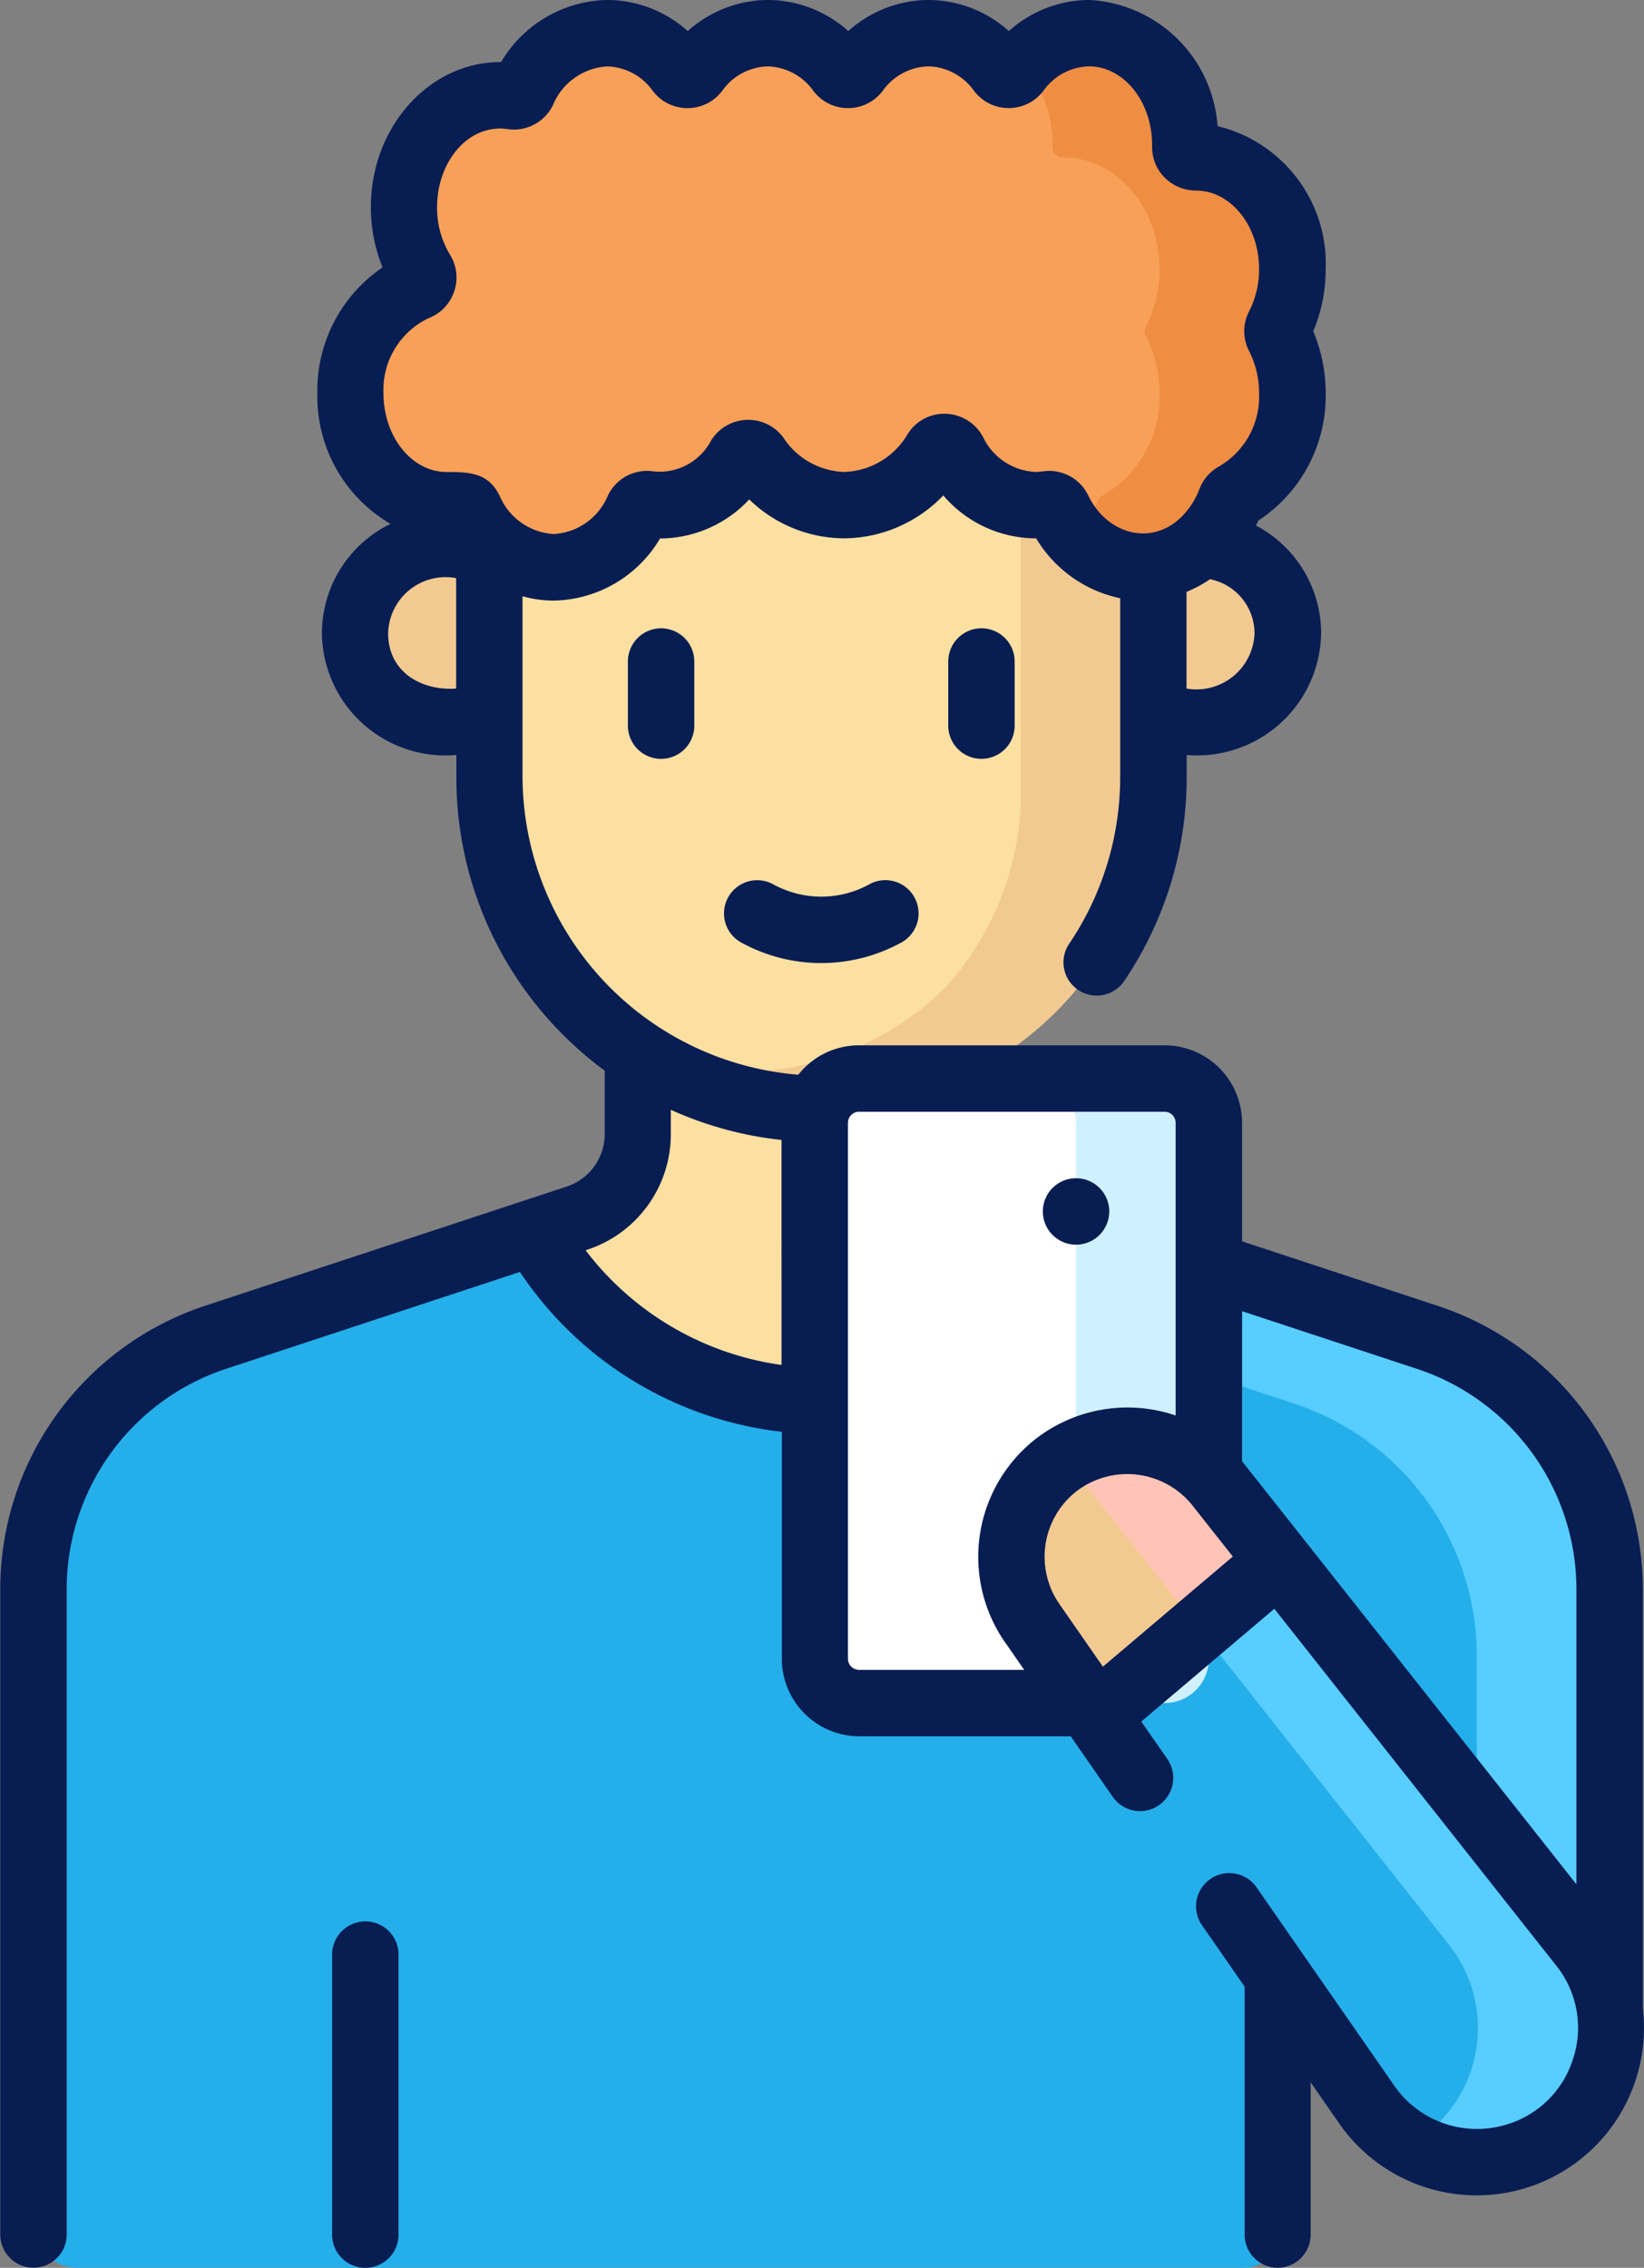 <svg xmlns="http://www.w3.org/2000/svg" width="76.304" height="105.23" viewBox="0 0 76.304 105.23">
  <rect x="0" y="0" width="76.304" height="105.23" fill="#808080" stroke="none"/>
  <g id="Group_14" data-name="Group 14" transform="translate(-314.82 -2062)">
    <path id="Path_63255" data-name="Path 63255" d="M-10.887-41.841h-2.135v-8.207h2.135a4.1,4.1,0,0,1,4.1,4.1,4.1,4.1,0,0,1-4.1,4.1" transform="translate(381.369 2137.335)" fill="#f2ca91"/>
    <path id="Path_63256" data-name="Path 63256" d="M-20.919-41.841h2.135v-8.207h-2.135a4.1,4.1,0,0,0-4.1,4.1,4.1,4.1,0,0,0,4.1,4.1" transform="translate(356.314 2137.335)" fill="#f2ca91"/>
    <path id="Path_63257" data-name="Path 63257" d="M0-323.247v-29.412a12.331,12.331,0,0,1,8.471-11.712l16.76-5.525a4.11,4.11,0,0,0,2.824-3.9v-12.852H45.113V-373.8a4.111,4.111,0,0,0,2.824,3.9l16.76,5.525a12.331,12.331,0,0,1,8.471,11.712v19.387L57.753-338.81v16.076a1.541,1.541,0,0,1-1.541,1.541H2.055A2.055,2.055,0,0,1,0-323.247" transform="translate(316.361 2488.422)" fill="#24afea"/>
    <path id="Path_63258" data-name="Path 63258" d="M-131.275-113.6l-16.76-5.525a4.11,4.11,0,0,1-2.824-3.9v-12.852l-6.166,3.083v12.852a4.111,4.111,0,0,0,2.824,3.9l16.76,5.525A12.331,12.331,0,0,1-128.97-98.8v14.089L-122.8-82.5v-19.387a12.331,12.331,0,0,0-8.471-11.712" transform="translate(512.333 2237.647)" fill="#58cdff"/>
    <path id="Path_63260" data-name="Path 63260" d="M0-88.748a15.258,15.258,0,0,0,13.329,7.827,15.258,15.258,0,0,0,13.329-7.827L24.682-89.4a4.111,4.111,0,0,1-2.824-3.9v-12.852H4.8V-93.3a4.111,4.111,0,0,1-2.824,3.9Z" transform="translate(339.616 2207.926)" fill="#fce0a2"/>
    <path id="Path_63261" data-name="Path 63261" d="M0-31.434v13.948A15.411,15.411,0,0,0,15.409-2.072,15.411,15.411,0,0,0,30.817-17.486V-31.434L26.362-35.9a5.8,5.8,0,0,0-4.1-1.7H8.567a5.8,5.8,0,0,0-4.1,1.7Z" transform="translate(337.53 2115.528)" fill="#fce0a2"/>
    <path id="Path_63262" data-name="Path 63262" d="M-99.294-8.676a5.8,5.8,0,0,0-4.1-1.7h-6.166a5.8,5.8,0,0,1,4.1,1.7L-101-4.212V9.736a13.471,13.471,0,0,1-3.526,9.813,13.569,13.569,0,0,1-14.24,3.03,15.974,15.974,0,0,0,6.959,2.493,14.927,14.927,0,0,0,1.564.079A15.411,15.411,0,0,0-94.839,9.736V-4.212Z" transform="translate(463.186 2088.306)" fill="#f2ca91"/>
    <path id="Path_63263" data-name="Path 63263" d="M-82.777-147.74H-96.958a2.055,2.055,0,0,1-2.055-2.055v-24.869a2.055,2.055,0,0,1,2.055-2.055h14.181a2.055,2.055,0,0,1,2.055,2.055V-149.8a2.055,2.055,0,0,1-2.055,2.055" transform="translate(451.65 2288.765)" fill="#fff"/>
    <path id="Path_63265" data-name="Path 63265" d="M-10.247-6.065A5.385,5.385,0,0,0-11.294,1.2L4.234,23.551a6.222,6.222,0,1,0,9.992-7.409L-2.645-5.208a5.386,5.386,0,0,0-7.6-.857" transform="translate(374.016 2136.103)" fill="#24afea"/>
    <path id="Path_63264" data-name="Path 63264" d="M-31.434,0H-37.6a2.055,2.055,0,0,1,2.055,2.055V26.924A2.055,2.055,0,0,1-37.6,28.979h6.166a2.055,2.055,0,0,0,2.055-2.055V2.055A2.055,2.055,0,0,0-31.434,0" transform="translate(400.307 2112.046)" fill="#cff0ff"/>
    <path id="Path_63266" data-name="Path 63266" d="M-123.266-119.279l-16.871-21.351a5.385,5.385,0,0,0-7.307-1.076,5.389,5.389,0,0,1,1.141,1.076l16.871,21.351a6.226,6.226,0,0,1-1.794,9.262,6.218,6.218,0,0,0,4.842.564,6.223,6.223,0,0,0,3.118-9.825" transform="translate(511.507 2271.524)" fill="#58cdff"/>
    <path id="Path_63267" data-name="Path 63267" d="M-49-10.434a5.386,5.386,0,0,0-7.6-.857A5.386,5.386,0,0,0-57.65-4.022L-54.637.315-54.563.2-46.2-6.887Z" transform="translate(420.372 2141.329)" fill="#f2ca91"/>
    <path id="Path_63268" data-name="Path 63268" d="M-36.061-9.03a5.382,5.382,0,0,0-3.98-1.771,5.363,5.363,0,0,0-3.094.969,5.379,5.379,0,0,1,1.141,1.076l5.276,6.676,3.693-3.129c-.3-.378-2.735-3.491-3.037-3.822" transform="translate(407.198 2139.65)" fill="#ffc4b6"/>
    <path id="Path_63269" data-name="Path 63269" d="M-222.878-55.826c0-2.865-2-5.187-4.471-5.187h-.006a.484.484,0,0,1-.492-.489c0-.029,0-.058,0-.087,0-2.865-2-5.187-4.471-5.187a4.221,4.221,0,0,0-3.339,1.738.485.485,0,0,1-.387.193.485.485,0,0,1-.387-.193,4.22,4.22,0,0,0-3.339-1.738,4.22,4.22,0,0,0-3.339,1.738.485.485,0,0,1-.387.193.485.485,0,0,1-.387-.193,4.221,4.221,0,0,0-3.339-1.738,4.221,4.221,0,0,0-3.339,1.738.485.485,0,0,1-.387.193.485.485,0,0,1-.387-.193,4.221,4.221,0,0,0-3.339-1.738,4.416,4.416,0,0,0-3.905,2.661.476.476,0,0,1-.5.261,3.91,3.91,0,0,0-.562-.041c-2.469,0-4.471,2.322-4.471,5.187a5.736,5.736,0,0,0,.834,3.015.481.481,0,0,1-.245.7,5.175,5.175,0,0,0-3.073,4.927c0,2.865,2,5.187,4.471,5.187a3.879,3.879,0,0,0,.562-.041.477.477,0,0,1,.5.261,4.416,4.416,0,0,0,3.905,2.661,4.416,4.416,0,0,0,3.905-2.661.477.477,0,0,1,.5-.261,3.879,3.879,0,0,0,.562.041,4.317,4.317,0,0,0,3.643-2.18.483.483,0,0,1,.81-.032,5.028,5.028,0,0,0,4.066,2.213,5.085,5.085,0,0,0,4.245-2.477.48.48,0,0,1,.83.035,4.37,4.37,0,0,0,3.793,2.441,3.88,3.88,0,0,0,.562-.041.477.477,0,0,1,.5.261,4.416,4.416,0,0,0,3.905,2.661,4.5,4.5,0,0,0,4.084-3.077.5.5,0,0,1,.235-.262,5.28,5.28,0,0,0,2.636-4.73,5.8,5.8,0,0,0-.637-2.669.463.463,0,0,1,0-.424,5.8,5.8,0,0,0,.637-2.669" transform="translate(597.682 2130.318)" fill="#f9a058"/>
    <path id="Path_63270" data-name="Path 63270" d="M-60.586-69.436a5.8,5.8,0,0,0,.637-2.669c0-2.865-2-5.187-4.471-5.187h-.006a.484.484,0,0,1-.492-.489c0-.029,0-.058,0-.087,0-2.865-2-5.187-4.471-5.187a4.152,4.152,0,0,0-3.082,1.433,5.594,5.594,0,0,1,1.388,3.754c0,.029,0,.058,0,.087a.484.484,0,0,0,.492.489h.006c2.469,0,4.471,2.322,4.471,5.187a5.8,5.8,0,0,1-.637,2.669.464.464,0,0,0,0,.424,5.8,5.8,0,0,1,.637,2.67,5.279,5.279,0,0,1-2.636,4.729.5.5,0,0,0-.235.263,5.261,5.261,0,0,1-1,1.641A4.151,4.151,0,0,0-66.9-58.273,4.5,4.5,0,0,0-62.82-61.35a.5.5,0,0,1,.235-.263,5.279,5.279,0,0,0,2.636-4.729,5.8,5.8,0,0,0-.637-2.67.464.464,0,0,1,0-.424" transform="translate(434.753 2146.597)" fill="#ef8d43"/>
    <path id="Path_63271" data-name="Path 63271" d="M-224.379-156.485v2.975a1.541,1.541,0,0,0,1.541,1.541,1.541,1.541,0,0,0,1.541-1.541v-2.975a1.541,1.541,0,0,0-1.541-1.541,1.541,1.541,0,0,0-1.541,1.541m-3.661,10.338a4.657,4.657,0,0,1-2.281.573,4.657,4.657,0,0,1-2.183-.573,1.541,1.541,0,0,0-2.093.609,1.541,1.541,0,0,0,.609,2.093,7.748,7.748,0,0,0,3.635.953h.082a7.742,7.742,0,0,0,3.714-.954,1.541,1.541,0,0,0,.61-2.093,1.541,1.541,0,0,0-2.093-.61m32.816,46.405c-.059-.078-15.452-19.553-15.517-19.63v-6.965l8.106,2.672a10.772,10.772,0,0,1,7.411,10.249Zm-21.977-10.1-2.023-2.911a3.857,3.857,0,0,1,.747-5.189,3.873,3.873,0,0,1,5.426.612l1.88,2.378Zm-4.554-1.152.9,1.3h-7.665a.514.514,0,0,1-.514-.514v-24.869a.514.514,0,0,1,.514-.514h14.181a.514.514,0,0,1,.514.514V-121.5a6.954,6.954,0,0,0-6.585,1.158,6.95,6.95,0,0,0-1.346,9.35m-10.361-12.852a13.814,13.814,0,0,1-9.094-5.321l.072-.024a5.642,5.642,0,0,0,3.883-5.369v-1.126a16.808,16.808,0,0,0,5.138,1.4Zm-13.093-40.342c-.514-1.067-1.414-1.092-2.451-1.092-1.615,0-2.93-1.635-2.93-3.646a3.676,3.676,0,0,1,2.081-3.487,2.026,2.026,0,0,0,1.2-1.246,2.01,2.01,0,0,0-.195-1.706,4.189,4.189,0,0,1-.6-2.206c0-2.128,1.472-3.879,3.269-3.621a2.012,2.012,0,0,0,2.112-1.118,2.9,2.9,0,0,1,2.516-1.789,2.672,2.672,0,0,1,2.116,1.135,2.016,2.016,0,0,0,1.61.8,2.016,2.016,0,0,0,1.609-.8,2.672,2.672,0,0,1,2.116-1.136,2.672,2.672,0,0,1,2.116,1.135,2.016,2.016,0,0,0,1.61.8h0a2.016,2.016,0,0,0,1.61-.8A2.671,2.671,0,0,1-225.3-184.1a2.671,2.671,0,0,1,2.116,1.135,2.016,2.016,0,0,0,1.61.8h0a2.016,2.016,0,0,0,1.61-.8,2.672,2.672,0,0,1,2.116-1.136c1.615,0,2.93,1.635,2.93,3.646v.063a2,2,0,0,0,.581,1.449,2.052,2.052,0,0,0,1.455.605h0c1.615,0,2.93,1.635,2.93,3.646a4.272,4.272,0,0,1-.464,1.96,2,2,0,0,0,0,1.843,4.273,4.273,0,0,1,.464,1.96,3.748,3.748,0,0,1-1.808,3.363,2.039,2.039,0,0,0-.96,1.076,3.648,3.648,0,0,1-.834,1.295c-1.391,1.37-3.454.82-4.328-.995a2.007,2.007,0,0,0-1.815-1.139c-.211,0-.426.046-.637.046a2.837,2.837,0,0,1-2.436-1.631,2.037,2.037,0,0,0-1.708-1.066,2,2,0,0,0-1.778.93,3.537,3.537,0,0,1-2.947,1.768,3.5,3.5,0,0,1-2.814-1.57,2.022,2.022,0,0,0-1.718-.846,2.028,2.028,0,0,0-1.658.97,2.7,2.7,0,0,1-2.67,1.421,2.01,2.01,0,0,0-2.112,1.118,2.9,2.9,0,0,1-2.516,1.789,2.912,2.912,0,0,1-2.516-1.789m-2.013,8.959c-1.644.112-3.156-.792-3.156-2.562a2.667,2.667,0,0,1,3.156-2.562Zm33.9,0v-4.487a5.761,5.761,0,0,0,1.092-.587,2.566,2.566,0,0,1,2.064,2.513,2.7,2.7,0,0,1-3.156,2.562M-192.142-94c0-.009,0-.017,0-.026v-19.387a13.85,13.85,0,0,0-9.528-13.177l-9.072-2.991v-5.495a3.6,3.6,0,0,0-3.6-3.6h-14.181a3.589,3.589,0,0,0-2.816,1.365,13.923,13.923,0,0,1-12.8-13.828v-8.373a5.429,5.429,0,0,0,1.447.2,5.847,5.847,0,0,0,4.936-2.882h.032a5.685,5.685,0,0,0,4.107-1.811A6.373,6.373,0,0,0-229.2-162.2a6.45,6.45,0,0,0,4.591-1.991,5.666,5.666,0,0,0,4.277,1.991h.032a5.976,5.976,0,0,0,3.9,2.78v8.278a13.8,13.8,0,0,1-2.367,7.755,1.541,1.541,0,0,0,.415,2.14,1.542,1.542,0,0,0,2.14-.414,16.875,16.875,0,0,0,2.9-9.481v-1.006a5.757,5.757,0,0,0,6.239-5.645,5.65,5.65,0,0,0-3.025-5c.039-.078.079-.155.115-.235a6.916,6.916,0,0,0,3.122-5.9,7.429,7.429,0,0,0-.577-2.882,7.426,7.426,0,0,0,.577-2.881,6.563,6.563,0,0,0-5.018-6.635,6.3,6.3,0,0,0-5.962-5.856,5.619,5.619,0,0,0-3.726,1.444,5.619,5.619,0,0,0-3.726-1.444,5.619,5.619,0,0,0-3.726,1.444,5.619,5.619,0,0,0-3.726-1.444,5.619,5.619,0,0,0-3.726,1.444,5.619,5.619,0,0,0-3.726-1.444,5.847,5.847,0,0,0-4.936,2.882h-.032c-3.315,0-6.012,3.018-6.012,6.728a7.389,7.389,0,0,0,.543,2.8,6.9,6.9,0,0,0-3.027,5.844,6.842,6.842,0,0,0,3.395,6.056,5.652,5.652,0,0,0-3.183,5.079,5.735,5.735,0,0,0,6.239,5.645v1.006a16.856,16.856,0,0,0,4.893,11.918,17.163,17.163,0,0,0,1.992,1.726v2.936a2.565,2.565,0,0,1-1.765,2.441l-16.761,5.524a13.85,13.85,0,0,0-9.528,13.177v29.924a1.541,1.541,0,0,0,1.542,1.541,1.541,1.541,0,0,0,1.541-1.541v-29.924a10.773,10.773,0,0,1,7.411-10.249l13.626-4.491a16.9,16.9,0,0,0,12.156,7.418v10.528a3.6,3.6,0,0,0,3.6,3.6h9.807l1.952,2.81a1.541,1.541,0,0,0,2.145.386,1.541,1.541,0,0,0,.386-2.145l-1.206-1.735,6.175-5.232,13.08,16.552a4.615,4.615,0,0,1,.789,4.319,4.615,4.615,0,0,1-3.134,3.073,4.673,4.673,0,0,1-5.172-1.818l-6.389-9.2a1.541,1.541,0,0,0-2.145-.386,1.541,1.541,0,0,0-.386,2.145l1.978,2.847v11.5A1.541,1.541,0,0,0-209.1-81.95a1.541,1.541,0,0,0,1.541-1.541v-7.065l1.328,1.911a7.772,7.772,0,0,0,8.577,3.015,7.755,7.755,0,0,0,5.2-5.1A7.763,7.763,0,0,0-192.142-94m-59.293-4.024a1.542,1.542,0,0,0-1.541,1.541v12.993a1.541,1.541,0,0,0,1.541,1.541,1.541,1.541,0,0,0,1.541-1.541V-96.485a1.541,1.541,0,0,0-1.541-1.541m32.987-31.4a1.541,1.541,0,0,0,1.541-1.541,1.541,1.541,0,0,0-1.541-1.541,1.541,1.541,0,0,0-1.541,1.541,1.541,1.541,0,0,0,1.541,1.541m-20.8-27.058v2.975a1.541,1.541,0,0,0,1.541,1.541,1.541,1.541,0,0,0,1.541-1.541v-2.975a1.541,1.541,0,0,0-1.541-1.541,1.541,1.541,0,0,0-1.541,1.541" transform="translate(583.211 2249.18)" fill="#081d52"/>
  </g>
</svg>
